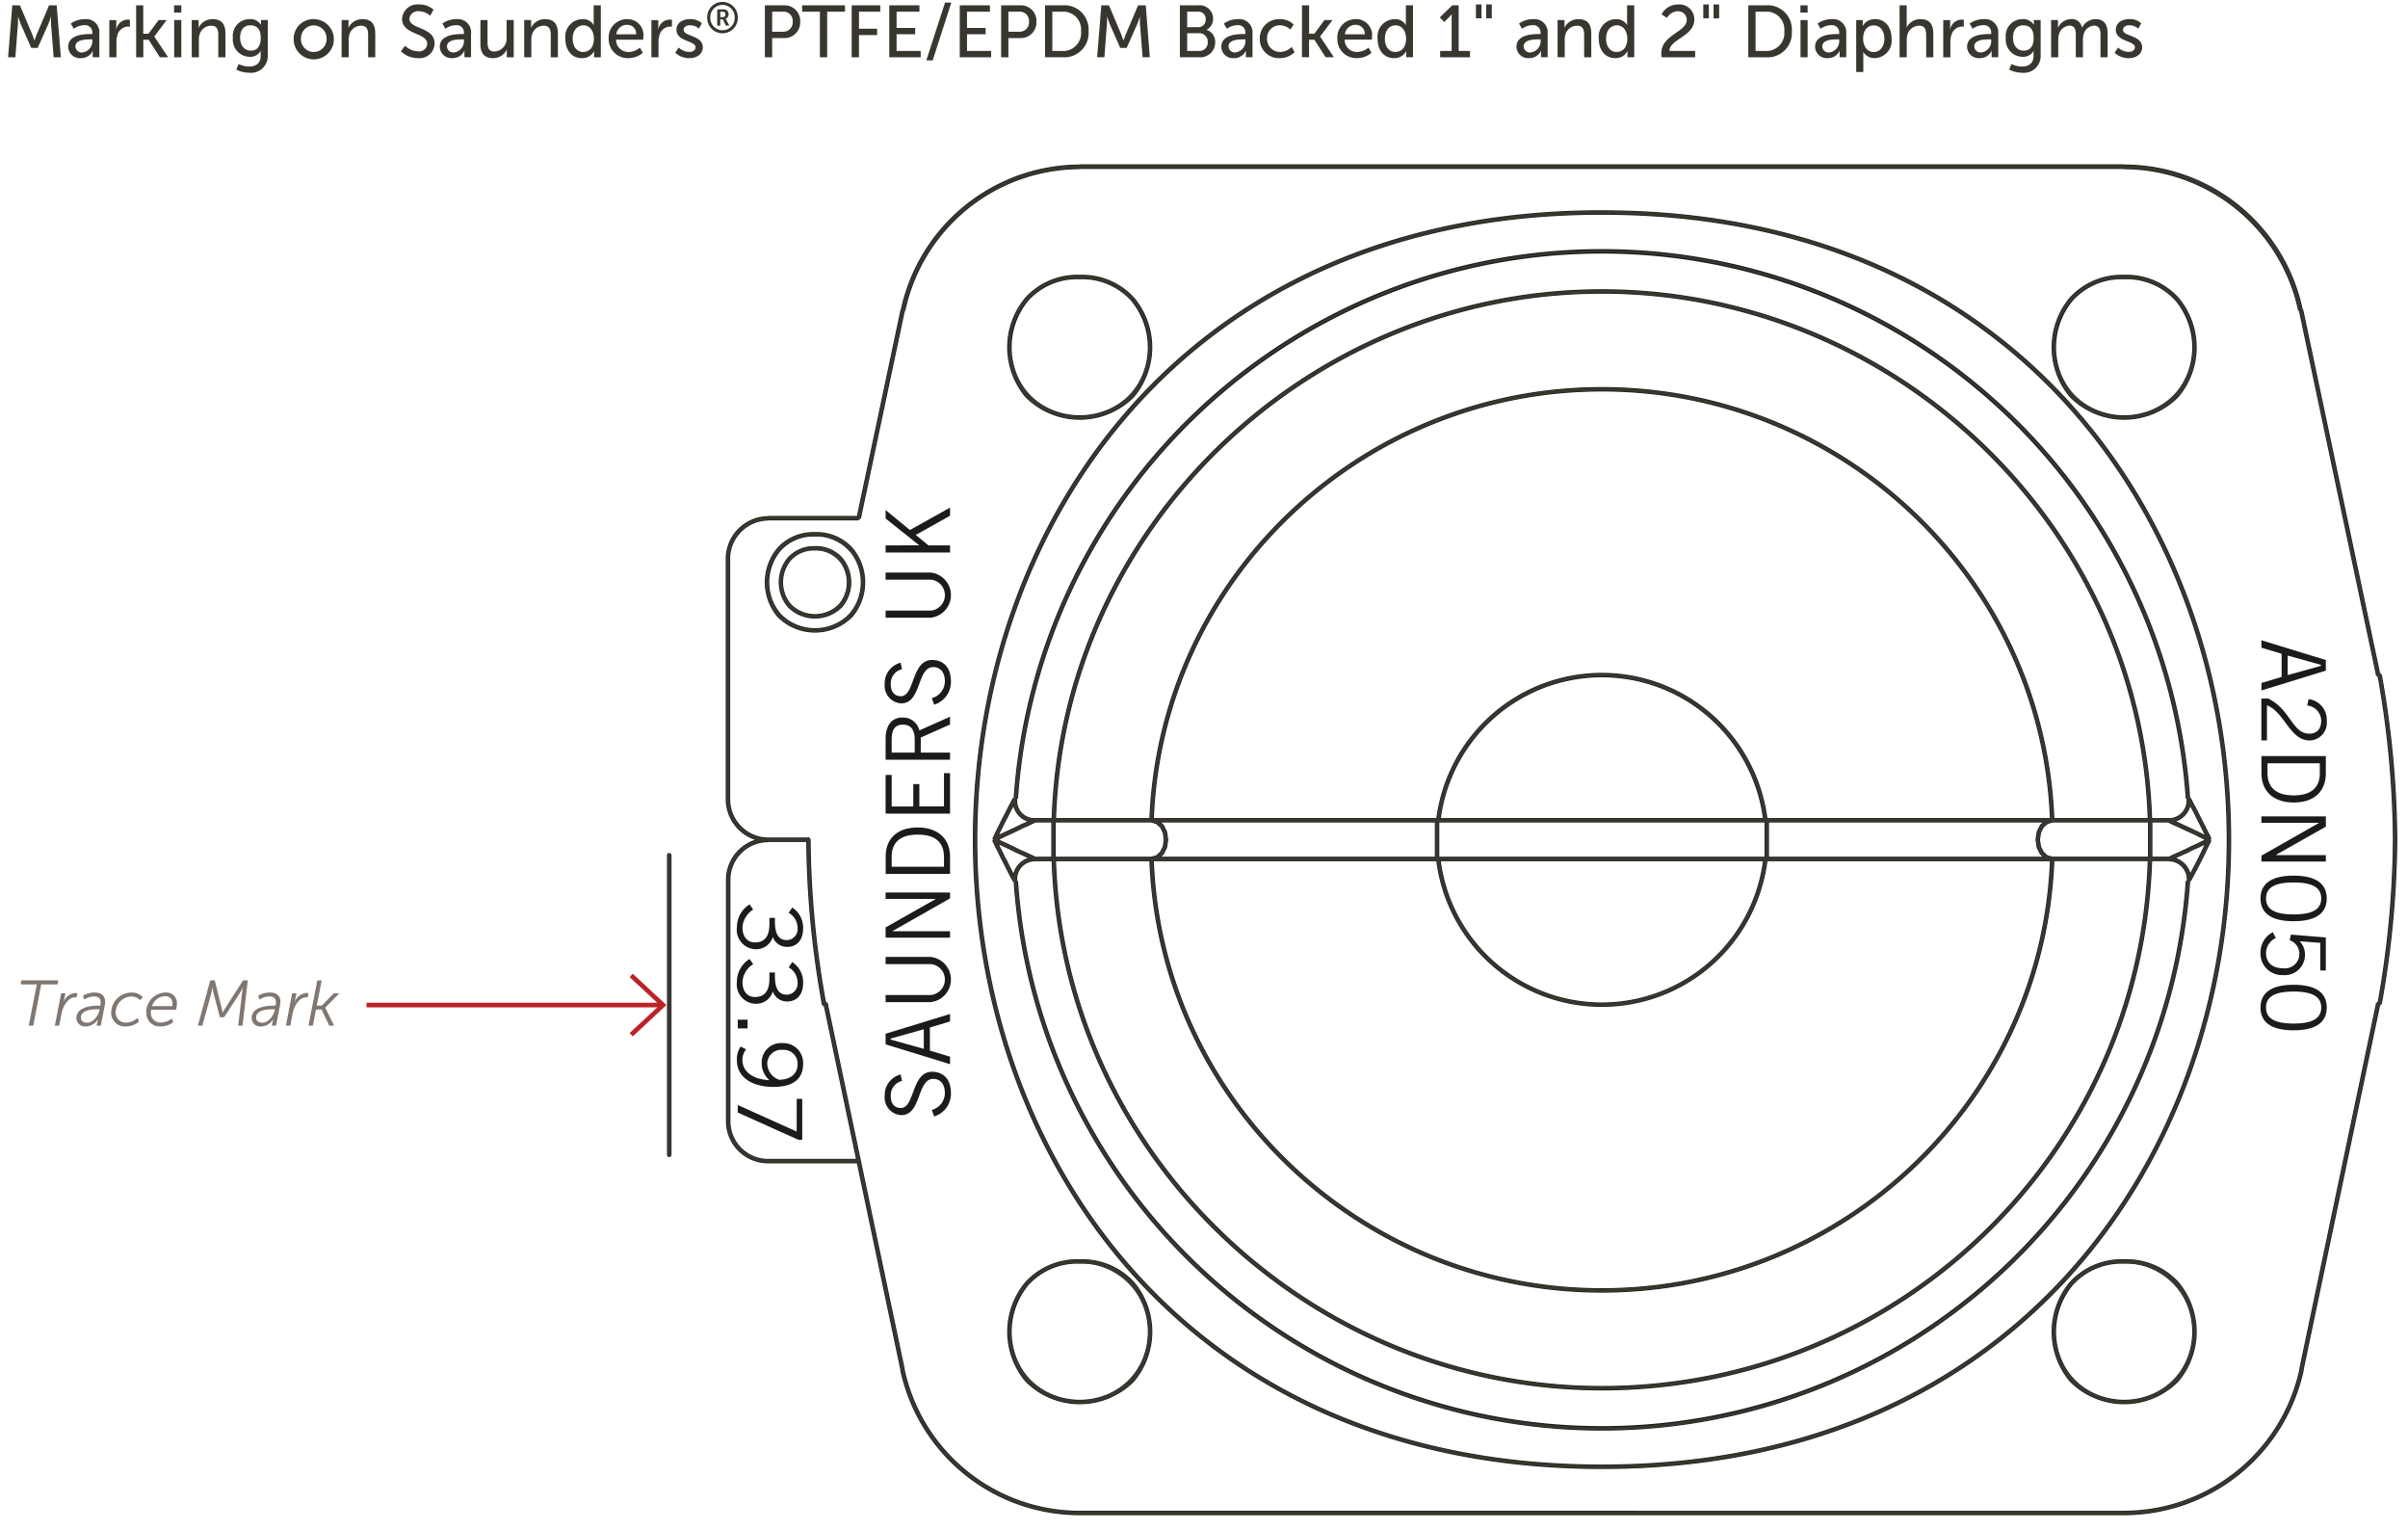 <svg id="base" xmlns="http://www.w3.org/2000/svg" xmlns:xlink="http://www.w3.org/1999/xlink" viewBox="0 0 261.844 166.314">
  <defs>
    <style>
      .cls-1 {
        fill: none;
      }

      .cls-2 {
        fill: #bc2227;
      }

      .cls-3 {
        fill: #393630;
      }

      .cls-4 {
        clip-path: url(#clip-path);
      }

      .cls-5 {
        fill: #1c1b1a;
      }

      .cls-6 {
        fill: #807772;
      }
    </style>
    <clipPath id="clip-path">
      <rect class="cls-1" x="78.916" y="17.86" width="181.764" height="146.853"/>
    </clipPath>
  </defs>
  <polyline class="cls-2" points="39.851 109.508 72.121 109.508 72.121 109.008 39.851 109.008"/>
  <polygon class="cls-2" points="68.806 112.664 68.465 112.299 71.736 109.258 68.465 106.219 68.806 105.853 72.47 109.258 68.806 112.664"/>
  <path class="cls-3" d="M73.424,5.729a2.174,2.174,0,0,0,1.535.591c.887,0,1.463-.5,1.463-1.175,0-1.327-2.079-1.167-2.079-1.895,0-.352.328-.5.664-.5a1.48,1.48,0,0,1,1,.36l.311-.583a1.816,1.816,0,0,0-1.3-.448c-.807,0-1.462.416-1.462,1.151,0,1.32,2.078,1.167,2.078,1.911,0,.328-.336.5-.671.5a1.737,1.737,0,0,1-1.16-.472Zm-2.593.5h.775V4.569a2.458,2.458,0,0,1,.1-.727,1.227,1.227,0,0,1,1.135-.951,1.118,1.118,0,0,1,.224.024V2.147a1.3,1.3,0,0,0-1.479,1.04h-.017a2.765,2.765,0,0,0,.017-.3v-.7h-.752ZM67.014,3.73A1.16,1.16,0,0,1,68.2,2.7a.955.955,0,0,1,.976,1.031Zm-.823.472A2.06,2.06,0,0,0,68.334,6.32,2.407,2.407,0,0,0,69.9,5.745l-.32-.568a1.929,1.929,0,0,1-1.2.472A1.323,1.323,0,0,1,66.99,4.313h2.951s.024-.231.024-.335a1.722,1.722,0,0,0-1.751-1.895A1.983,1.983,0,0,0,66.191,4.2Zm-3.92,0c0-.92.528-1.448,1.167-1.448.768,0,1.144.72,1.144,1.44,0,1.031-.568,1.455-1.168,1.455C62.743,5.649,62.271,5.081,62.271,4.2Zm-.792,0c0,1.255.688,2.118,1.784,2.118a1.417,1.417,0,0,0,1.327-.751h.015s-.008.112-.008.272v.384h.736V.58h-.776V2.451a2.159,2.159,0,0,0,.017.272h-.017a1.345,1.345,0,0,0-1.247-.64A1.887,1.887,0,0,0,61.479,4.2ZM57,6.225h.775V4.33a1.915,1.915,0,0,1,.065-.544,1.325,1.325,0,0,1,1.279-.992c.647,0,.768.448.768,1.016V6.225h.775V3.634c0-1.031-.439-1.551-1.392-1.551a1.647,1.647,0,0,0-1.518.927h-.017a2.652,2.652,0,0,0,.017-.3V2.179H57ZM52.239,4.77c0,1.071.472,1.55,1.383,1.55a1.63,1.63,0,0,0,1.487-.927h.017a2.5,2.5,0,0,0-.017.3v.536h.752V2.179h-.775v1.9A1.394,1.394,0,0,1,53.774,5.6c-.647,0-.76-.448-.76-1.007V2.179h-.775Zm-3.632.279c0-.727,1.056-.767,1.639-.767h.2V4.41A1.226,1.226,0,0,1,49.367,5.7.678.678,0,0,1,48.607,5.049Zm-.783.04A1.265,1.265,0,0,0,49.2,6.32a1.4,1.4,0,0,0,1.3-.8h.017a2.861,2.861,0,0,0-.017.32v.384h.72V3.666a1.437,1.437,0,0,0-1.6-1.583,2.543,2.543,0,0,0-1.512.479l.321.568a2.048,2.048,0,0,1,1.127-.392.786.786,0,0,1,.887.888V3.7h-.175C49.583,3.7,47.824,3.754,47.824,5.089Zm-4.232.488a2.643,2.643,0,0,0,1.871.743,1.627,1.627,0,0,0,1.791-1.591c0-1.831-2.735-1.519-2.735-2.686a.924.924,0,0,1,1.024-.824,1.99,1.99,0,0,1,1.239.488l.359-.656a2.311,2.311,0,0,0-1.6-.567A1.671,1.671,0,0,0,43.72,2.059c0,1.735,2.734,1.471,2.734,2.694a.871.871,0,0,1-.976.832,2.23,2.23,0,0,1-1.439-.607Zm-6.449.648h.776V4.33a1.916,1.916,0,0,1,.064-.544,1.325,1.325,0,0,1,1.28-.992c.647,0,.767.448.767,1.016V6.225h.775V3.634c0-1.031-.439-1.551-1.391-1.551A1.648,1.648,0,0,0,37.9,3.01h-.016a2.815,2.815,0,0,0,.016-.3V2.179h-.752ZM32.727,4.194a1.392,1.392,0,1,1,2.783,0,1.393,1.393,0,1,1-2.783,0Zm-.792,0a2.185,2.185,0,1,0,2.184-2.111A2.119,2.119,0,0,0,31.935,4.194ZM27.286,5.505c-.728,0-1.176-.576-1.176-1.415,0-.824.4-1.336,1.1-1.336.632,0,1.143.305,1.143,1.36S27.846,5.505,27.286,5.505ZM25.951,6.96l-.256.608a3.154,3.154,0,0,0,1.383.336,1.818,1.818,0,0,0,2.039-1.847V2.179h-.744v.376l.009.128h-.017a1.351,1.351,0,0,0-1.271-.6,1.8,1.8,0,0,0-1.767,2.023,1.859,1.859,0,0,0,1.807,2.071,1.284,1.284,0,0,0,1.2-.632h.015s-.007.128-.007.256v.3c0,.823-.577,1.135-1.28,1.135A2.606,2.606,0,0,1,25.951,6.96Zm-5.1-.735h.775V4.33a1.953,1.953,0,0,1,.064-.544,1.325,1.325,0,0,1,1.28-.992c.647,0,.767.448.767,1.016V6.225h.776V3.634c0-1.031-.44-1.551-1.392-1.551A1.65,1.65,0,0,0,21.6,3.01h-.016a2.815,2.815,0,0,0,.016-.3V2.179h-.751Zm-1.913,0h.776V2.179h-.776Zm-.007-4.854h.783V.58h-.783ZM14.806,6.225h.776v-1.9h.584l1.216,1.9h.9l-1.5-2.247V3.962l1.343-1.783h-.879l-1.1,1.487h-.568V.58h-.776Zm-2.919,0h.775V4.569a2.426,2.426,0,0,1,.1-.727,1.225,1.225,0,0,1,1.134-.951,1.122,1.122,0,0,1,.225.024V2.147a1.3,1.3,0,0,0-1.479,1.04h-.016a2.936,2.936,0,0,0,.016-.3v-.7h-.752ZM8.2,5.049c0-.727,1.056-.767,1.639-.767h.2V4.41A1.226,1.226,0,0,1,8.959,5.7.678.678,0,0,1,8.2,5.049Zm-.783.04A1.265,1.265,0,0,0,8.791,6.32a1.4,1.4,0,0,0,1.3-.8H10.1a3.037,3.037,0,0,0-.016.32v.384h.719V3.666a1.437,1.437,0,0,0-1.6-1.583A2.543,2.543,0,0,0,7.7,2.562l.32.568a2.048,2.048,0,0,1,1.127-.392.787.787,0,0,1,.888.888V3.7H9.854C9.175,3.7,7.416,3.754,7.416,5.089ZM.88,6.225h.791l.272-3.558c.024-.344.016-.848.016-.848h.016s.176.544.3.848L3.4,5.209h.7L5.229,2.667c.136-.313.3-.832.3-.832h.016s-.016.488.008.832l.28,3.558h.784L6.165.58H5.333L4.038,3.634c-.128.312-.28.76-.28.76H3.742s-.152-.448-.28-.76L2.167.58H1.336Z"/>
  <path class="cls-3" d="M78.319,1.861V1.277h.28a.263.263,0,0,1,.285.285.272.272,0,0,1-.285.3Zm-.332.925h.332V2.1H78.6l.327.682H79.3l-.336-.65-.061-.1v-.01a.465.465,0,0,0,.322-.467.515.515,0,0,0-.556-.537h-.677Zm-.747-.874a1.325,1.325,0,1,1,2.648,0,1.325,1.325,0,1,1-2.648,0Zm-.341,0a1.665,1.665,0,1,0,3.329,0,1.665,1.665,0,1,0-3.329,0Z"/>
  <path class="cls-3" d="M229.938,5.729a2.174,2.174,0,0,0,1.535.591c.887,0,1.463-.5,1.463-1.175,0-1.327-2.079-1.167-2.079-1.895,0-.352.328-.5.664-.5a1.477,1.477,0,0,1,1,.36l.312-.583a1.816,1.816,0,0,0-1.3-.448c-.807,0-1.463.416-1.463,1.151,0,1.32,2.078,1.167,2.078,1.911,0,.328-.336.5-.671.5a1.737,1.737,0,0,1-1.16-.472Zm-6.9.5h.775V4.377a2.232,2.232,0,0,1,.049-.527,1.277,1.277,0,0,1,1.159-1.063c.623,0,.7.487.7,1.015V6.225h.775V4.377a2.409,2.409,0,0,1,.057-.559,1.258,1.258,0,0,1,1.134-1.031c.609,0,.72.447.72,1.015V6.225h.775V3.634c0-1.031-.422-1.551-1.335-1.551A1.632,1.632,0,0,0,226.408,3h-.016a1.1,1.1,0,0,0-1.214-.919,1.581,1.581,0,0,0-1.392.927h-.017a2.652,2.652,0,0,0,.017-.3V2.179h-.752Zm-2.969-.72c-.727,0-1.176-.576-1.176-1.415,0-.824.4-1.336,1.1-1.336.632,0,1.144.305,1.144,1.36S220.625,5.505,220.065,5.505ZM218.73,6.96l-.256.608a3.154,3.154,0,0,0,1.383.336A1.818,1.818,0,0,0,221.9,6.057V2.179h-.744v.376l.009.128h-.017a1.351,1.351,0,0,0-1.271-.6,1.8,1.8,0,0,0-1.767,2.023,1.859,1.859,0,0,0,1.807,2.071,1.284,1.284,0,0,0,1.2-.632h.016s-.008.128-.008.256v.3c0,.823-.576,1.135-1.279,1.135A2.608,2.608,0,0,1,218.73,6.96Zm-4.048-1.911c0-.727,1.056-.767,1.639-.767h.2V4.41A1.226,1.226,0,0,1,215.442,5.7.678.678,0,0,1,214.682,5.049Zm-.783.04a1.265,1.265,0,0,0,1.375,1.231,1.4,1.4,0,0,0,1.295-.8h.017a2.861,2.861,0,0,0-.017.32v.384h.72V3.666a1.437,1.437,0,0,0-1.6-1.583,2.541,2.541,0,0,0-1.511.479l.32.568a2.048,2.048,0,0,1,1.127-.392.787.787,0,0,1,.888.888V3.7h-.176C215.658,3.7,213.9,3.754,213.9,5.089Zm-2.593,1.136h.776V4.569a2.426,2.426,0,0,1,.1-.727,1.225,1.225,0,0,1,1.134-.951,1.134,1.134,0,0,1,.225.024V2.147a1.3,1.3,0,0,0-1.48,1.04h-.015s.015-.137.015-.3v-.7h-.752Zm-4.744,0h.776V4.33a1.9,1.9,0,0,1,.064-.536,1.34,1.34,0,0,1,1.279-1c.648,0,.768.448.768,1.016V6.225h.775V3.634c0-1.031-.439-1.551-1.39-1.551a1.635,1.635,0,0,0-1.5.9h-.016s.016-.144.016-.336V.58h-.776Zm-3.968-2.007c0-1.031.559-1.455,1.167-1.455.671,0,1.143.567,1.143,1.447,0,.919-.527,1.447-1.167,1.447C202.993,5.657,202.594,4.938,202.594,4.218Zm-.752,3.606h.775V6.009c0-.208-.016-.352-.016-.352h.016a1.411,1.411,0,0,0,1.24.663,1.894,1.894,0,0,0,1.83-2.118c0-1.256-.687-2.119-1.774-2.119a1.466,1.466,0,0,0-1.359.735h-.016a2.815,2.815,0,0,0,.016-.3V2.179h-.712Zm-3.688-2.775c0-.727,1.056-.767,1.639-.767h.2V4.41A1.226,1.226,0,0,1,198.914,5.7.678.678,0,0,1,198.154,5.049Zm-.783.04a1.265,1.265,0,0,0,1.375,1.231,1.4,1.4,0,0,0,1.295-.8h.016a3.037,3.037,0,0,0-.016.32v.384h.72V3.666a1.438,1.438,0,0,0-1.6-1.583,2.543,2.543,0,0,0-1.512.479l.321.568a2.043,2.043,0,0,1,1.126-.392.787.787,0,0,1,.888.888V3.7h-.176C199.13,3.7,197.371,3.754,197.371,5.089Zm-1.585,1.136h.775V2.179h-.775Zm-.008-4.854h.783V.58h-.783ZM190.9,5.537V1.268h1.024a1.943,1.943,0,0,1,2.1,2.126,1.949,1.949,0,0,1-2.1,2.143Zm-.792.688h1.871a2.639,2.639,0,0,0,2.863-2.831A2.63,2.63,0,0,0,191.977.58h-1.871Zm-4.895-4.238h.607V.484h-.607Zm1.119,0h.607V.484h-.607Zm-5.64,4.238h3.639V5.537h-2.8c.016-1.287,2.71-1.575,2.71-3.43A1.628,1.628,0,0,0,182.458.484a2.026,2.026,0,0,0-1.783,1.071l.584.392a1.44,1.44,0,0,1,1.142-.719.934.934,0,0,1,1.016.935c0,1.327-2.767,1.615-2.767,3.63A2.929,2.929,0,0,0,180.69,6.225ZM174.643,4.2c0-.92.528-1.448,1.167-1.448.768,0,1.144.72,1.144,1.44,0,1.031-.567,1.455-1.168,1.455C175.115,5.649,174.643,5.081,174.643,4.2Zm-.792,0c0,1.255.688,2.118,1.784,2.118a1.417,1.417,0,0,0,1.327-.751h.015s-.007.112-.007.272v.384h.735V.58h-.775V2.451a2.291,2.291,0,0,0,.016.272h-.016a1.347,1.347,0,0,0-1.248-.64A1.887,1.887,0,0,0,173.851,4.2Zm-4.48,2.023h.775V4.33a1.915,1.915,0,0,1,.065-.544,1.325,1.325,0,0,1,1.279-.992c.648,0,.768.448.768,1.016V6.225h.775V3.634c0-1.031-.439-1.551-1.391-1.551a1.648,1.648,0,0,0-1.519.927h-.016a2.815,2.815,0,0,0,.016-.3V2.179h-.752Zm-3.688-1.176c0-.727,1.056-.767,1.639-.767h.2V4.41A1.226,1.226,0,0,1,166.443,5.7.678.678,0,0,1,165.683,5.049Zm-.783.04a1.265,1.265,0,0,0,1.375,1.231,1.4,1.4,0,0,0,1.295-.8h.017a2.861,2.861,0,0,0-.017.32v.384h.72V3.666a1.437,1.437,0,0,0-1.6-1.583,2.541,2.541,0,0,0-1.511.479l.32.568a2.048,2.048,0,0,1,1.127-.392.786.786,0,0,1,.887.888V3.7h-.175C166.659,3.7,164.9,3.754,164.9,5.089Zm-4.408-3.1h.607V.484h-.607Zm1.119,0h.608V.484h-.608ZM156.6,6.225h3.246V5.537h-1.231V.58h-.7l-1.351,1.311.48.5.527-.52a1.428,1.428,0,0,0,.273-.328h.015s-.008.176-.008.352V5.537H156.6ZM150.588,4.2c0-.92.527-1.448,1.167-1.448.767,0,1.143.72,1.143,1.44,0,1.031-.568,1.455-1.168,1.455C151.059,5.649,150.588,5.081,150.588,4.2Zm-.792,0c0,1.255.687,2.118,1.783,2.118a1.417,1.417,0,0,0,1.327-.751h.016s-.008.112-.008.272v.384h.735V.58h-.775V2.451a2.291,2.291,0,0,0,.016.272h-.016a1.347,1.347,0,0,0-1.247-.64A1.886,1.886,0,0,0,149.8,4.2Zm-3.552-.472A1.159,1.159,0,0,1,147.428,2.7.954.954,0,0,1,148.4,3.73Zm-.823.472a2.059,2.059,0,0,0,2.142,2.118,2.412,2.412,0,0,0,1.568-.575l-.321-.568a1.929,1.929,0,0,1-1.2.472,1.322,1.322,0,0,1-1.391-1.336h2.951s.023-.231.023-.335a1.722,1.722,0,0,0-1.751-1.895A1.983,1.983,0,0,0,145.421,4.2Zm-3.849,2.023h.775v-1.9h.584l1.216,1.9h.9l-1.5-2.247V3.962L144.9,2.179h-.879l-1.1,1.487h-.569V.58h-.775ZM136.988,4.2a2.071,2.071,0,0,0,2.167,2.118,2.215,2.215,0,0,0,1.615-.647l-.311-.568a1.833,1.833,0,0,1-1.247.544,1.4,1.4,0,0,1-1.432-1.455,1.379,1.379,0,0,1,1.407-1.44,1.636,1.636,0,0,1,1.119.464l.369-.543a2.05,2.05,0,0,0-1.52-.592A2.081,2.081,0,0,0,136.988,4.2Zm-3.4.847c0-.727,1.055-.767,1.638-.767h.2V4.41a1.226,1.226,0,0,1-1.08,1.287A.678.678,0,0,1,133.589,5.049Zm-.784.04A1.265,1.265,0,0,0,134.18,6.32a1.4,1.4,0,0,0,1.295-.8h.017a2.861,2.861,0,0,0-.017.32v.384h.72V3.666a1.437,1.437,0,0,0-1.6-1.583,2.543,2.543,0,0,0-1.512.479l.32.568a2.048,2.048,0,0,1,1.127-.392.787.787,0,0,1,.888.888V3.7h-.176C134.564,3.7,132.805,3.754,132.805,5.089Zm-3.712.448V3.61h1.262a.918.918,0,0,1,.976.968.9.9,0,0,1-.968.959Zm0-2.582V1.268h1.167a.776.776,0,0,1,.847.831.8.8,0,0,1-.832.856Zm-.792,3.27h2.022a1.621,1.621,0,0,0,1.816-1.607,1.361,1.361,0,0,0-.928-1.368V3.234a1.323,1.323,0,0,0,.7-1.215A1.453,1.453,0,0,0,130.275.58H128.3Zm-9,0h.791l.272-3.558c.024-.344.016-.848.016-.848h.016s.176.544.3.848l1.119,2.542h.7l1.128-2.542c.136-.313.3-.832.3-.832h.016s-.016.488.008.832l.28,3.558h.784L124.587.58h-.832l-1.3,3.054c-.128.312-.28.76-.28.76h-.016s-.152-.448-.28-.76L120.589.58h-.831Zm-4.872-.688V1.268h1.023a1.943,1.943,0,0,1,2.1,2.126,1.949,1.949,0,0,1-2.1,2.143Zm-.792.688h1.871a2.638,2.638,0,0,0,2.862-2.831A2.629,2.629,0,0,0,115.509.58h-1.871ZM109.654,3.45V1.268h1.151a1,1,0,0,1,1.087,1.079,1.019,1.019,0,0,1-1.095,1.1Zm-.792,2.775h.792V4.138h1.271A1.7,1.7,0,0,0,112.7,2.347,1.684,1.684,0,0,0,110.925.58h-2.063Zm-4.5,0h3.414V5.537h-2.622V3.722h2.023V3.034h-2.023V1.268h2.487V.58h-3.279Zm-3.632.336h.688l2.03-6.285h-.687ZM96.7,6.225h3.414V5.537H97.493V3.722h2.022V3.034H97.493V1.268h2.486V.58H96.7Zm-4.088,0h.792V3.81H95.38V3.122H93.405V1.268h2.318V.58h-3.11Zm-3.457,0h.792V1.268h1.935V.58H87.222v.688h1.934ZM83.965,3.45V1.268h1.151A1,1,0,0,1,86.2,2.347a1.019,1.019,0,0,1-1.1,1.1Zm-.792,2.775h.792V4.138h1.27a1.7,1.7,0,0,0,1.776-1.791A1.685,1.685,0,0,0,85.235.58H83.173Z"/>
  <g class="cls-4">
    <path class="cls-5" d="M78.939,95.628v26.279a4.578,4.578,0,0,0,4.56,4.559h.046v-.485H83.5a4.09,4.09,0,0,1-4.074-4.074V95.628ZM250.5,148.893l8.352-39.794-.475-.1-8.352,39.794Zm8.352-75.513-8.4-39.723-.475.1,8.4,39.723ZM88.614,58.086v-.243a5.282,5.282,0,0,0-4.089,1.713,5.84,5.84,0,0,0,0,7.5,5.75,5.75,0,0,0,8.19,0,5.822,5.822,0,0,0,0-7.5,5.3,5.3,0,0,0-4.1-1.713v.486a4.818,4.818,0,0,1,3.739,1.55,5.34,5.34,0,0,1,0,6.855,5.269,5.269,0,0,1-7.465,0,5.355,5.355,0,0,1,0-6.856,4.791,4.791,0,0,1,3.726-1.549Zm0,1.525v-.242a3.821,3.821,0,0,0-2.954,1.236,4.2,4.2,0,0,0,0,5.4,4.161,4.161,0,0,0,5.92,0,4.184,4.184,0,0,0,0-5.405,3.844,3.844,0,0,0-2.966-1.236v.485a3.358,3.358,0,0,1,2.6,1.074,3.7,3.7,0,0,1,0,4.758,3.679,3.679,0,0,1-5.2,0,3.713,3.713,0,0,1,0-4.76,3.333,3.333,0,0,1,2.591-1.073ZM238.157,86.789a64.122,64.122,0,0,0-127.94,0l.484.033a63.637,63.637,0,0,1,126.972,0l.485-.033Zm-4.129,2.4c-.944-32.045-27.824-57.744-59.842-57.746s-58.9,25.7-59.84,57.746l.485.014c.933-31.776,27.6-57.276,59.355-57.274s58.424,25.5,59.357,57.274l.485-.014ZM124.975,93.431c.967,26.342,22.874,47.09,49.211,47.09s48.244-20.748,49.212-47.09l-.485-.018c-.956,26.076-22.645,46.623-48.727,46.623s-47.77-20.547-48.726-46.623l-.485.018Zm-10.629-.026c.945,32.045,27.823,57.746,59.84,57.747,32.252,0,58.9-25.468,59.842-57.747l-.485-.014c-.934,32.013-27.365,57.275-59.357,57.275-31.754,0-58.422-25.5-59.355-57.275l-.485.014Zm77.867-4.234a18.151,18.151,0,0,0-36.053,0l.482.057a17.666,17.666,0,0,1,35.089,0l.482-.057ZM156.16,93.427a18.151,18.151,0,0,0,36.053,0l-.482-.058a17.665,17.665,0,0,1-35.089,0l-.482.058Zm-45.943,2.381a64.122,64.122,0,0,0,127.94,0l-.484-.033a63.637,63.637,0,0,1-126.972,0l-.484.033ZM223.4,89.166c-.968-26.34-22.872-47.091-49.212-47.091s-48.244,20.75-49.211,47.091l.485.018c.956-26.075,22.647-46.624,48.726-46.624s47.771,20.549,48.727,46.624l.485-.018Zm14.877,6.556V95.6a2.443,2.443,0,0,0-2.425-2.449v.486a1.96,1.96,0,0,1,1.94,1.963v.118Zm-2.425-6.3a2.4,2.4,0,0,0,2.4-2.4v-.163h-.486v.163a1.91,1.91,0,0,1-1.916,1.917v.485ZM112.524,93.155a2.4,2.4,0,0,0-2.4,2.4v.163h.485v-.163a1.912,1.912,0,0,1,1.917-1.918v-.486Zm-2.4-6.3v.21a2.349,2.349,0,0,0,2.355,2.355h.047v-.485h-.047a1.861,1.861,0,0,1-1.87-1.87v-.21ZM174.186,23.1v-.243h-.069c-22.757,0-39.856,8.551-51.247,21.383s-17.082,29.93-17.083,47.026,5.693,34.2,17.089,47.036,28.5,21.392,51.264,21.39h.091c22.76,0,39.873-8.544,51.277-21.368s17.107-29.913,17.108-47-5.686-34.217-17.08-47.061-28.5-21.406-51.279-21.4h-.071v.486h.071c22.659,0,39.611,8.5,50.916,21.241s16.957,29.74,16.957,46.738S236.461,125.281,225.145,138s-28.275,21.2-50.914,21.206h-.091c-22.642,0-39.593-8.493-50.9-21.226s-16.967-29.722-16.966-46.714,5.657-33.974,16.96-46.7,28.249-21.217,50.883-21.219h.07ZM117.38,17.908A19.925,19.925,0,0,0,97.973,33.682l.476.1A19.442,19.442,0,0,1,117.38,18.393v-.485Zm-33.835,38.2a4.649,4.649,0,0,0-4.63,4.607V86.922a4.648,4.648,0,0,0,4.63,4.608v-.485a4.147,4.147,0,0,1-2.92-1.214A4.1,4.1,0,0,1,79.4,86.922V60.714a4.1,4.1,0,0,1,1.225-2.908,4.147,4.147,0,0,1,2.92-1.214v-.485Zm4.121,35.086a103.551,103.551,0,0,0,1.719,18.089l.477-.091a103.021,103.021,0,0,1-1.711-18Zm10.213,57.7a19.958,19.958,0,0,0,19.478,15.822h.07v-.485h-.07a19.475,19.475,0,0,1-19-15.435l-.475.1Zm133.09,15.822a20.01,20.01,0,0,0,19.549-15.8l-.475-.1a19.526,19.526,0,0,1-19.074,15.412v.485Zm28.021-55.525a104.3,104.3,0,0,0,1.691-17.949,104.261,104.261,0,0,0-1.691-17.947l-.477.089A103.772,103.772,0,0,1,260.2,91.24a103.815,103.815,0,0,1-1.683,17.86l.477.089Zm-8.614-75.507a19.923,19.923,0,0,0-19.407-15.774v.485A19.44,19.44,0,0,1,249.9,33.779l.476-.1ZM117.4,30.118v-.243a7.637,7.637,0,0,0-5.91,2.468,8.418,8.418,0,0,0,0,10.823,8.326,8.326,0,0,0,11.832,0,8.4,8.4,0,0,0,0-10.824,7.659,7.659,0,0,0-5.922-2.468v.486a7.172,7.172,0,0,1,5.56,2.3,7.918,7.918,0,0,1,0,10.178,7.843,7.843,0,0,1-11.107,0,7.931,7.931,0,0,1,0-10.178,7.147,7.147,0,0,1,5.547-2.3ZM230.969,137.135v-.243a7.633,7.633,0,0,0-5.909,2.468,8.417,8.417,0,0,0,0,10.825,8.323,8.323,0,0,0,11.831,0,8.4,8.4,0,0,0,0-10.825,7.656,7.656,0,0,0-5.922-2.468v.485a7.172,7.172,0,0,1,5.56,2.306,7.919,7.919,0,0,1,0,10.179,7.841,7.841,0,0,1-11.106,0,7.932,7.932,0,0,1,0-10.179,7.141,7.141,0,0,1,5.546-2.306Zm-113.565,0v-.243a7.637,7.637,0,0,0-5.91,2.468,8.42,8.42,0,0,0,0,10.825,8.325,8.325,0,0,0,11.832,0,8.4,8.4,0,0,0,0-10.825,7.656,7.656,0,0,0-5.922-2.468v.485a7.172,7.172,0,0,1,5.56,2.306,7.919,7.919,0,0,1,0,10.179,7.843,7.843,0,0,1-11.107,0,7.932,7.932,0,0,1,0-10.179,7.144,7.144,0,0,1,5.547-2.306ZM230.969,30.118v-.243a7.635,7.635,0,0,0-5.909,2.468,8.414,8.414,0,0,0,0,10.823,8.325,8.325,0,0,0,11.831,0,8.4,8.4,0,0,0,0-10.824,7.659,7.659,0,0,0-5.922-2.468v.486a7.172,7.172,0,0,1,5.56,2.3,7.918,7.918,0,0,1,0,10.178,7.841,7.841,0,0,1-11.106,0,7.931,7.931,0,0,1,0-10.178,7.143,7.143,0,0,1,5.546-2.3ZM250.4,33.657a19.834,19.834,0,0,0-19.408-15.772v.486a19.349,19.349,0,0,1,18.933,15.386l.475-.1Zm-133-15.772a19.976,19.976,0,0,0-19.454,15.8l.476.1A19.491,19.491,0,0,1,117.4,18.371v-.486ZM83.545,91.068H83.5a4.58,4.58,0,0,0-4.56,4.56v.024h.486v-.024A4.09,4.09,0,0,1,83.5,91.554h.046v-.486ZM230.969,17.885H117.4v.486H230.969Zm0-.023H117.4v.485H230.969Zm9.514,73.331-.139-.329-.009-.018-.279-.533-.329-.659-.353-.7h0l-.327-.657,0,0-.281-.539,0-.007-.232-.413L238.367,87l-.435.216.163.328.006.011.233.416.277.531.329.661h0l.352.7.327.655,0,.005.279.532.136.32.446-.19Zm-2.112-4.182-.118-.259-.442.2.118.258Zm-4.319,6.365v-4.2h-.486v4.2Zm4.223,2.346v-.048h-.242l.214.114.4-.751-.428-.227-.4.75-.028.114v.048Zm.37-.684.188-.35v0l.211-.4.234-.446,0,0,.258-.515,0,0,.283-.586h0l.3-.629.351-.7-.434-.217-.351.7v0l-.3.634h0l-.283.586.219.106-.217-.109-.253.5-.238.454-.21.4v0l-.189.35.428.23ZM93.377,56.083H83.545v.486h9.832Zm147,34.991-.305-.165-.011-.005-.533-.256-.658-.329-.006,0-.705-.329-.655-.3-.539-.259-.011,0-.437-.183-.558-.279-.217.434.564.282.014.007.439.184.535.256,0,0,.657.3.7.326.659.329,0,0,.533.255.3.162.232-.427Zm-4.526,2.545h.022l.106-.025.776-.376-.212-.436-.776.376.106.218v-.243h-.022v.486Zm.894-.4.328-.141.007,0,.4-.187-.1-.22.1.222.47-.211.014-.006.483-.254.581-.255.008,0,.633-.306,0,0,.7-.35-.216-.435-.7.349-.628.305-.584.256-.016.008-.484.254-.464.208,0,0-.394.185-.325.14.192.446Zm-44.388.153v-4.2h-.485v4.2Zm30.863-.234-.552-.15-.441-.4-.292-.582-.107-.723.107-.726.292-.6.441-.381.56-.173-.143-.464-.608.188-.087.048-.518.446-.06.078-.33.68-.022.071-.117.8v.071l.117.8.024.074.33.657.054.071.517.469.1.054.608.165.127-.468Zm-97.939.468.612-.165.1-.055.514-.468.054-.071.33-.657.023-.074.116-.8v-.07l-.116-.8-.022-.071-.33-.68-.059-.077-.515-.447-.088-.048-.611-.188-.142.464.562.173.438.38.292.6.106.726-.105.724-.293.582-.438.4-.554.15.126.468Zm110.57-4.677H112.524v.485H235.85Zm-12.718,4.686H235.85v-.486H223.132ZM83.545,91.53h4.364v-.485H83.545Zm41.7,2.089h31.136v-.486H125.241Zm97.891-.486H156.377v.486h66.755Zm-110.608.486h12.717v-.486H112.524Zm43.979-.243v-4.2h-.486v4.2Zm-48.5-1.87.728.351h0l.652.3.583.28.518.258.005,0,.447.21.006,0,.372.163.348.163,0,0,.254.114.492.236.21-.438-.493-.236,0,0-.255-.114-.352-.166-.006,0-.373-.162-.434-.2-.519-.26h0l-.587-.282h0l-.653-.3-.728-.351-.211.437Zm4.034-1.83.445-.211-.208-.438-.445.211Zm.45-.213.141-.071-.217-.434-.141.071Zm-4.267,2.04.769-.4.7-.326.608-.282h0l.54-.258,0,0,.46-.23.392-.162.016-.007.328-.164-.216-.434-.32.159-.392.162-.016.008-.464.231-.541.259.1.219-.1-.22-.61.281-.7.329-.009,0-.774.4.223.431ZM83.545,126.466h9.832v-.485H83.545Zm26.446-30.9.164.281.419-.244-.164-.281Zm-2.1-4.169.353.726v0l.325.652.283.588.005.011.277.509.211.442,0,.009.208.394.165.328v0l.258.493.431-.224-.254-.485-.168-.334,0-.005-.207-.392-.211-.443-.006-.012-.276-.508-.28-.583,0,0-.325-.651-.354-.73-.437.212Zm2.359-3.843.225-.432.088-.131-.4-.271-.095.14-.014.024-.233.446.431.224Zm-1.921,3.84.372-.79.353-.707h0l.3-.6.287-.547,0,0,.231-.462.212-.4,0-.005.165-.329-.433-.217-.161.32-.213.4,0,.006-.232.466-.283.538,0,0-.3.611h0l-.352.7,0,.005-.376.8.439.207Zm6.475,1.985v-4.2h-.485v4.2Zm2.6,71.338H230.969v-.485H117.4ZM89.526,109.1,97.9,148.893l.475-.1L90,109Zm8.4-75.442L93.14,56.276l.475.1L98.4,33.757Z"/>
  </g>
  <g class="cls-4">
    <path class="cls-3" d="M79.007,95.628v26.279A4.51,4.51,0,0,0,83.5,126.4h.046a.175.175,0,0,0,0-.35H83.5a4.162,4.162,0,0,1-4.142-4.142V95.628a.175.175,0,0,0-.35,0Zm171.421,53.251,8.353-39.794a.175.175,0,0,0-.343-.072l-8.352,39.794a.175.175,0,0,0,.342.072Zm8.353-75.485-8.4-39.723a.175.175,0,0,0-.342.072l8.4,39.723a.175.175,0,0,0,.343-.072ZM88.614,58.086v-.175a5.208,5.208,0,0,0-4.038,1.69,5.774,5.774,0,0,0,0,7.411,5.685,5.685,0,0,0,8.089,0,5.757,5.757,0,0,0,0-7.411,5.239,5.239,0,0,0-4.051-1.69v.35a5.046,5.046,0,1,1-5.034,5.045,4.841,4.841,0,0,1,5.034-5.045Zm0,1.525v-.175a3.754,3.754,0,0,0-2.9,1.214,4.131,4.131,0,0,0,0,5.314,4.095,4.095,0,0,0,5.819,0,4.116,4.116,0,0,0,0-5.315,3.782,3.782,0,0,0-2.916-1.214v.35a3.521,3.521,0,1,1-3.521,3.521,3.382,3.382,0,0,1,3.521-3.521ZM238.09,86.794a64.055,64.055,0,0,0-127.8,0,.175.175,0,1,0,.349.023,63.7,63.7,0,0,1,127.107,0,.175.175,0,0,0,.349-.023Zm-4.13,2.4c-.942-32.008-27.793-57.679-59.774-57.68s-58.829,25.672-59.773,57.68a.175.175,0,1,0,.35.01c.935-31.813,27.632-57.341,59.423-57.34s58.49,25.527,59.425,57.34a.175.175,0,1,0,.349-.01ZM125.042,93.428c.966,26.305,22.843,47.025,49.144,47.025s48.178-20.72,49.144-47.025a.175.175,0,0,0-.349-.013c-.958,26.114-22.677,46.688-48.795,46.688s-47.836-20.574-48.794-46.688a.175.175,0,0,0-.35.013ZM114.413,93.4c.944,32.008,27.792,57.68,59.773,57.681,32.215,0,58.833-25.439,59.774-57.681a.175.175,0,1,0-.349-.01c-.936,32.05-27.4,57.341-59.425,57.341-31.791,0-58.488-25.528-59.423-57.341a.175.175,0,1,0-.35.01Zm77.733-4.224a18.084,18.084,0,0,0-35.919,0,.174.174,0,0,0,.153.194.176.176,0,0,0,.195-.153,17.733,17.733,0,0,1,35.223,0,.175.175,0,0,0,.348-.041Zm-35.919,4.24a18.083,18.083,0,0,0,35.919,0,.175.175,0,0,0-.348-.042,17.733,17.733,0,0,1-35.224,0,.175.175,0,1,0-.347.042ZM110.285,95.8a64.054,64.054,0,0,0,127.805,0,.175.175,0,1,0-.349-.023,63.7,63.7,0,0,1-127.107,0,.175.175,0,1,0-.349.023ZM223.33,89.169c-.966-26.3-22.84-47.026-49.144-47.027s-48.178,20.723-49.144,47.027a.175.175,0,0,0,.35.013c.958-26.112,22.679-46.69,48.794-46.69s47.837,20.578,48.795,46.69a.174.174,0,0,0,.181.168.176.176,0,0,0,.169-.181Zm14.877,6.553V95.6a2.373,2.373,0,0,0-2.357-2.381.175.175,0,1,0,0,.35,2.027,2.027,0,0,1,2.007,2.031v.118a.176.176,0,0,0,.351,0ZM235.85,89.35a2.331,2.331,0,0,0,2.334-2.334v-.163a.175.175,0,0,0-.35,0v.163A1.977,1.977,0,0,1,235.85,89a.175.175,0,1,0,0,.35ZM112.524,93.223a2.332,2.332,0,0,0-2.334,2.336v.163a.175.175,0,1,0,.35,0v-.163a1.978,1.978,0,0,1,1.984-1.986.175.175,0,0,0,0-.35Zm-2.334-6.37v.21a2.281,2.281,0,0,0,2.287,2.287h.047a.175.175,0,1,0,0-.35h-.047a1.927,1.927,0,0,1-1.937-1.937v-.21a.175.175,0,1,0-.35,0Zm64-63.752v-.175h-.069c-22.74,0-39.817,8.542-51.2,21.36s-17.066,29.9-17.066,46.981,5.688,34.17,17.072,46.992,28.466,21.368,51.213,21.366h.091c22.743,0,39.834-8.535,51.226-21.345s17.091-29.882,17.091-46.957-5.681-34.186-17.062-47.016-28.465-21.382-51.229-21.381h-.071v.35h.071c45.339,0,67.931,34.016,67.941,68.047-.01,34-22.669,67.947-67.967,67.952h-.091c-45.306,0-67.925-33.99-67.935-68.008.01-34.012,22.621-67.986,67.911-67.991h.07ZM117.38,17.975A19.856,19.856,0,0,0,98.04,33.7a.174.174,0,0,0,.136.206.176.176,0,0,0,.207-.137,19.508,19.508,0,0,1,19-15.44.175.175,0,1,0,0-.35Zm-33.835,38.2a4.581,4.581,0,0,0-4.563,4.539V86.922a4.583,4.583,0,0,0,4.563,4.541.175.175,0,0,0,0-.35,4.217,4.217,0,0,1-2.968-1.234,4.165,4.165,0,0,1-1.245-2.957V60.714a4.163,4.163,0,0,1,1.245-2.956,4.216,4.216,0,0,1,2.968-1.233.175.175,0,0,0,0-.35Zm4.188,35.018a103.6,103.6,0,0,0,1.718,18.076.175.175,0,0,0,.344-.065,103.161,103.161,0,0,1-1.712-18.011.175.175,0,1,0-.349,0Zm10.212,57.685a19.891,19.891,0,0,0,19.412,15.769h.07a.175.175,0,0,0,0-.35h-.07a19.542,19.542,0,0,1-19.069-15.489.175.175,0,1,0-.343.07Zm133.024,15.769A19.945,19.945,0,0,0,250.452,148.9a.175.175,0,0,0-.343-.073,19.594,19.594,0,0,1-19.14,15.466.175.175,0,1,0,0,.35Zm27.954-55.47a104.173,104.173,0,0,0,1.691-17.937,104.131,104.131,0,0,0-1.691-17.935.175.175,0,1,0-.344.065,103.793,103.793,0,0,1,1.685,17.87,103.835,103.835,0,0,1-1.685,17.872.175.175,0,1,0,.344.065ZM250.309,33.7a19.855,19.855,0,0,0-19.34-15.721.175.175,0,0,0,0,.35,19.508,19.508,0,0,1,19,15.44.175.175,0,1,0,.343-.069ZM117.4,30.118v-.175a7.567,7.567,0,0,0-5.859,2.445,8.35,8.35,0,0,0,0,10.733,8.257,8.257,0,0,0,11.731,0,8.335,8.335,0,0,0,0-10.734,7.594,7.594,0,0,0-5.872-2.445v.35a7.168,7.168,0,0,1,7.48,7.462,7.471,7.471,0,0,1-14.942,0,7.159,7.159,0,0,1,7.462-7.462ZM230.969,137.135v-.175a7.565,7.565,0,0,0-5.859,2.445,8.352,8.352,0,0,0,0,10.735,8.258,8.258,0,0,0,11.731,0,8.336,8.336,0,0,0,0-10.735,7.591,7.591,0,0,0-5.872-2.445v.35a7.463,7.463,0,1,1-7.462,7.462,7.168,7.168,0,0,1,7.462-7.462Zm-113.565,0v-.175a7.563,7.563,0,0,0-5.859,2.445,8.352,8.352,0,0,0,0,10.735,8.258,8.258,0,0,0,11.731,0,8.336,8.336,0,0,0,0-10.735,7.591,7.591,0,0,0-5.872-2.445v.35a7.463,7.463,0,1,1-7.462,7.462,7.168,7.168,0,0,1,7.462-7.462ZM230.969,30.118v-.175a7.568,7.568,0,0,0-5.859,2.445,8.348,8.348,0,0,0,0,10.733,8.256,8.256,0,0,0,11.73,0,8.335,8.335,0,0,0,0-10.734,7.594,7.594,0,0,0-5.872-2.445v.35a7.168,7.168,0,0,1,7.48,7.462,7.471,7.471,0,0,1-14.942,0,7.159,7.159,0,0,1,7.462-7.462Zm19.366,3.553a19.768,19.768,0,0,0-19.342-15.718.175.175,0,1,0,0,.35,19.417,19.417,0,0,1,19,15.44.175.175,0,0,0,.343-.072ZM117.4,17.953A19.909,19.909,0,0,0,98.016,33.7a.175.175,0,1,0,.343.069A19.56,19.56,0,0,1,117.4,18.3a.175.175,0,1,0,0-.35ZM83.545,91.136H83.5a4.511,4.511,0,0,0-4.492,4.492v.024a.175.175,0,0,0,.35,0v-.024A4.162,4.162,0,0,1,83.5,91.486h.046a.175.175,0,1,0,0-.35ZM230.969,17.953H117.4a.175.175,0,0,0,0,.35H230.969a.175.175,0,1,0,0-.35Zm0-.024H117.4a.175.175,0,0,0,0,.35H230.969a.175.175,0,1,0,0-.35Zm9.452,73.29-.14-.328-.006-.013-.283-.541-.155.081.157-.078-.327-.656-.353-.7-.327-.657v0l-.282-.539,0,0-.233-.415-.163-.327-.234-.079-.079.235.163.328,0,.008.235.419.276.529.33.663.352.7.328.655v0l.279.534.138.323.229.093.093-.23Zm-2.112-4.18-.117-.259-.232-.087-.087.232.117.258.232.087Zm-4.325,6.337v-4.2a.175.175,0,0,0-.35,0v4.2a.175.175,0,1,0,.35,0Zm4.223,2.346v0l.379-.713-.073-.236-.237.072-.4.751-.021.082v.048a.176.176,0,0,0,.351,0Zm.378-.716.189-.35v0l.211-.4.234-.445v0l.259-.516v0l.283-.586h0l.3-.629.352-.7-.079-.235-.234.079-.351.7v0l-.3.634h0l-.277.574-.261.52-.235.449-.21.4h0l-.188.35.071.238.237-.072ZM93.377,56.151H83.545a.175.175,0,0,0,0,.35h9.832a.175.175,0,0,0,0-.35ZM240.343,91.134l-.3-.165-.008,0-.534-.256-.659-.329,0,0-.705-.33-.658-.3-.073.158.075-.157-.539-.259-.008,0-.439-.185-.559-.279-.235.078.079.235.563.282.011,0,.439.185.537.257h0l.657.3.7.327.657.328,0,0,.534.255.3.163.237-.07-.071-.237Zm-4.493,2.417h.022l.077-.018.775-.376.081-.233-.234-.081-.775.376.076.157V93.2h-.022a.175.175,0,1,0,0,.35Zm.867-.39.328-.141.005,0,.4-.187-.075-.159.072.16.47-.21.009,0,.487-.256.581-.255.006,0,.633-.306h0l.7-.351.079-.234-.235-.079-.7.347-.635.308-.584.256-.011.006-.487.255-.465.209h0l-.394.185-.327.141-.092.23.23.092Zm-44.428.215v-4.2a.175.175,0,1,0-.35,0v4.2a.175.175,0,1,0,.35,0Zm30.912-.169-.568-.154-.462-.418-.3-.6-.109-.744.11-.747.3-.623.463-.4.573-.176a.175.175,0,0,0-.1-.335l-.608.188-.063.034-.518.447-.043.056-.33.679-.016.051-.117.8v.051l.117.8.017.053.33.658.039.051.518.469.071.039.609.165a.175.175,0,0,0,.091-.338Zm-97.938.338.611-.165.072-.04.515-.468.038-.051.331-.658.016-.053.116-.8v-.051l-.116-.8-.015-.052-.331-.679-.042-.056-.515-.446-.063-.036-.612-.187a.175.175,0,0,0-.1.335l.576.176.459.4.3.623.108.746-.108.744-.3.6-.459.418-.571.154a.175.175,0,0,0,.092.338ZM235.85,89H112.524a.175.175,0,1,0,0,.35H235.85a.175.175,0,1,0,0-.35Zm-12.718,4.551H235.85a.175.175,0,0,0,0-.35H223.132a.175.175,0,0,0,0,.35ZM83.545,91.463h4.364a.175.175,0,0,0,0-.35H83.545a.175.175,0,0,0,0,.35Zm41.7,2.088h31.136a.175.175,0,1,0,0-.35H125.241a.175.175,0,0,0,0,.35Zm97.891-.35H156.377a.175.175,0,1,0,0,.35h66.755a.175.175,0,1,0,0-.35Zm-110.608.35h12.717a.175.175,0,0,0,0-.35H112.524a.175.175,0,0,0,0,.35Zm43.911-.175v-4.2a.175.175,0,1,0-.35,0v4.2a.175.175,0,1,0,.35,0Zm-48.4-1.931.727.351h0l.648.3.588.281.519.26,0,0,.447.21,0,0,.372.163.35.164,0,0,.257.115.491.235.233-.082-.082-.234-.492-.236,0,0-.256-.114L111.5,92.7l0,0-.373-.162-.439-.207-.517-.259h0l-.587-.282h0l-.65-.3-.731-.352-.234.082.082.233Zm3.975-1.83.445-.211.083-.233-.233-.083-.445.211-.083.233Zm.448-.212.142-.071.078-.235-.235-.078-.141.071-.078.234Zm-4.267,2.04.768-.4.7-.328.609-.281h0l.54-.258h0l.463-.232.393-.163.012,0,.328-.163.078-.235-.234-.079-.322.161-.4.163-.011.005-.466.233-.533.255-.614.284-.706.329-.006,0-.774.4-.075.236.236.075ZM83.545,126.4h9.832a.175.175,0,0,0,0-.35H83.545a.175.175,0,0,0,0,.35Zm26.5-30.87.164.281.24.063.063-.239-.164-.281-.24-.063Zm-2.094-4.165.353.727h0l.325.652.283.59,0,.008.277.509.212.445,0,.006.21.4.155-.081-.157.078.165.329,0,0,.257.494.236.074.075-.236-.256-.489-.166-.331,0,0-.207-.393-.212-.445-.005-.009-.277-.51-.28-.584v0l-.325-.651-.355-.731-.234-.081-.081.234Zm2.238-3.844.227-.437.089-.132-.047-.243-.242.047-.095.14-.01.017-.233.447.075.236.236-.075Zm-1.922,3.842.373-.793.353-.7.3-.607.284-.539,0,0,.234-.47-.157-.078.155.082.211-.4,0,0,.165-.329-.078-.235-.235.078-.164.326-.21.4,0,0-.235.47.157.078-.155-.081-.283.539,0,0-.3.611-.351.7,0,0-.376.8.084.233.233-.084Zm6.469,2.014v-4.2a.175.175,0,0,0-.35,0v4.2a.175.175,0,0,0,.35,0Zm2.664,71.271H230.969a.175.175,0,1,0,0-.35H117.4a.175.175,0,0,0,0,.35ZM89.593,109.085l8.376,39.794a.175.175,0,0,0,.342-.072l-8.376-39.794a.175.175,0,0,0-.342.072Zm8.4-75.414L93.206,56.29a.175.175,0,1,0,.342.072l4.788-22.619a.175.175,0,0,0-.343-.072Z"/>
  </g>
  <path class="cls-6" d="M33.539,111.5h.477l.35-1.758h.6l.841,1.758h.525l-.96-1.954v-.014l1.535-1.554h-.6L34.99,109.32h-.547l.54-2.746h-.477Zm-2.45,0h.477l.252-1.316c.147-.764.7-1.766,1.457-1.766l.175.015.09-.47-.21-.021a1.534,1.534,0,0,0-1.288.966h-.014s.049-.153.084-.307l.126-.623h-.469Zm-3.24-.868c0-.855,1.254-.918,1.843-.918h.2l-.028.126c-.141.616-.68,1.338-1.338,1.338C28.06,111.176,27.849,110.917,27.849,110.63Zm-.49.062a.945.945,0,0,0,1.057.89,1.561,1.561,0,0,0,1.289-.791h.014a2.774,2.774,0,0,0-.077.3l-.084.406h.456l.434-2.22a1.957,1.957,0,0,0,.042-.385c0-.694-.462-1-1.163-1a2.4,2.4,0,0,0-1.26.364l.154.4a2.082,2.082,0,0,1,1.064-.336c.54,0,.721.281.721.63a1.6,1.6,0,0,1-.049.372h-.223C28.76,109.32,27.359,109.551,27.359,110.692Zm-5.844.806H22l.954-3.446c.07-.266.139-.7.139-.7h.015s.069.455.133.7l.671,2.528h.457l1.645-2.528c.168-.252.393-.686.393-.686h.013a6.681,6.681,0,0,0-.112.686L25.9,111.5h.476l.568-4.924h-.512l-1.855,2.893c-.162.26-.358.6-.358.6H24.2s-.063-.35-.126-.6l-.721-2.893h-.49Zm-4.991-2.129a1.552,1.552,0,0,1,1.428-1.079.753.753,0,0,1,.8.834,1.6,1.6,0,0,1-.021.245Zm-.616.729a1.466,1.466,0,0,0,1.61,1.484,2.326,2.326,0,0,0,1.317-.462l-.154-.392a2.009,2.009,0,0,1-1.148.427,1.038,1.038,0,0,1-1.128-1.093,1.436,1.436,0,0,1,.028-.3h2.7a2.281,2.281,0,0,0,.106-.595,1.172,1.172,0,0,0-1.29-1.275A2.138,2.138,0,0,0,15.908,110.1Zm-3.816-.015a1.479,1.479,0,0,0,1.617,1.5,2.191,2.191,0,0,0,1.4-.525l-.148-.4a1.935,1.935,0,0,1-1.232.5,1.076,1.076,0,0,1-1.149-1.114,1.738,1.738,0,0,1,1.695-1.716,1.318,1.318,0,0,1,.966.393l.288-.322a1.613,1.613,0,0,0-1.275-.5A2.2,2.2,0,0,0,12.092,110.083Zm-3.3.547c0-.855,1.254-.918,1.843-.918h.2l-.028.126c-.141.616-.68,1.338-1.338,1.338C9.006,111.176,8.8,110.917,8.8,110.63Zm-.49.062a.945.945,0,0,0,1.058.89,1.565,1.565,0,0,0,1.289-.791h.013a2.774,2.774,0,0,0-.077.3l-.084.406h.456l.434-2.22a1.957,1.957,0,0,0,.042-.385c0-.694-.462-1-1.162-1a2.407,2.407,0,0,0-1.261.364l.154.4a2.087,2.087,0,0,1,1.065-.336c.539,0,.72.281.72.63a1.582,1.582,0,0,1-.048.372H10.68C9.706,109.32,8.305,109.551,8.305,110.692Zm-2.338.806h.477l.252-1.316c.147-.764.7-1.766,1.457-1.766l.174.015.091-.47-.21-.021a1.534,1.534,0,0,0-1.288.966H6.906s.049-.153.084-.307l.126-.623H6.647Zm-2.841,0h.491l.868-4.489H6.257l.076-.435H2.321l-.078.435H4Z"/>
  <path class="cls-5" d="M86.631,123.009l-6.405-2.882v.815l6.58,2.96h.427v-4.445h-.6ZM85.1,114.128a1.511,1.511,0,0,1,1.63,1.582c0,1.01-.777,1.65-2,1.67a1.911,1.911,0,0,1-1.3-1.786A1.522,1.522,0,0,1,85.1,114.128Zm-4.562-.358a2.409,2.409,0,0,0-.407,1.513c0,1.883,1.746,2.873,3.959,2.873,2.388,0,3.241-1.049,3.241-2.5a2.153,2.153,0,0,0-2.251-2.261,2.087,2.087,0,0,0-2.252,2.106,2.428,2.428,0,0,0,.835,1.921c-1.941-.087-2.93-1.048-2.93-2.154a1.755,1.755,0,0,1,.4-1.194Zm.757-2.922H80.226v.95h1.067Zm.214-6.6a2.9,2.9,0,0,0-1.378,2.484,2.107,2.107,0,0,0,2.038,2.387,1.876,1.876,0,0,0,1.864-1.339,1.624,1.624,0,0,0,1.552,1.087c1.106,0,1.746-.776,1.746-2.018a2.6,2.6,0,0,0-1.183-2.261l-.389.572a1.9,1.9,0,0,1,.971,1.689,1.2,1.2,0,0,1-1.154,1.281c-.865,0-1.311-.6-1.311-2v-.418h-.6v.689c0,1.4-.591,1.98-1.572,1.98-.835,0-1.358-.621-1.358-1.65A2.479,2.479,0,0,1,81.9,104.81Zm0-5.931a2.9,2.9,0,0,0-1.378,2.485,2.107,2.107,0,0,0,2.038,2.387,1.877,1.877,0,0,0,1.864-1.339,1.624,1.624,0,0,0,1.552,1.087c1.106,0,1.746-.777,1.746-2.019a2.6,2.6,0,0,0-1.183-2.261l-.389.573a1.9,1.9,0,0,1,.971,1.688,1.2,1.2,0,0,1-1.154,1.281c-.865,0-1.311-.6-1.311-2v-.418h-.6v.69c0,1.4-.591,1.979-1.572,1.979-.835,0-1.358-.621-1.358-1.649A2.479,2.479,0,0,1,81.9,98.879Z"/>
  <path class="cls-5" d="M100.959,59.287l-1.378-1.135,3.727-2.087v-.882l-4.367,2.435L96.3,55.444v.922l3.64,2.9v.019H96.3v.776h7.007v-.776ZM96.3,67.15h4.892a2.469,2.469,0,0,0,0-4.911H96.3v.777h4.949a1.69,1.69,0,0,1,0,3.358H96.3Zm1.631,4.894a2.3,2.3,0,0,0-1.728,2.31,1.906,1.906,0,0,0,1.805,2.105c2.213,0,1.689-3.94,3.475-3.94.717,0,1.261.514,1.261,1.543a1.913,1.913,0,0,1-1.417,1.834l.252.708a2.584,2.584,0,0,0,1.825-2.5c0-1.786-1.038-2.359-2.057-2.359-2.252,0-1.863,3.96-3.4,3.941-.7-.01-1.086-.5-1.086-1.311a1.592,1.592,0,0,1,1.222-1.63Zm5.376,9.773h-3.184V80.178l3.184-1.417v-.845L99.97,79.4A1.817,1.817,0,0,0,98.145,78c-1.164,0-1.844.825-1.844,2.339v2.251h7.007Zm-6.347,0v-1.4c0-1,.282-1.64,1.223-1.64.883,0,1.281.563,1.281,1.63v1.407Zm-.66,6.63h7.007v-4.4h-.66v3.62H99.97V85.234h-.66v2.437H96.961V84.245H96.3ZM103.308,95V93.155c0-2.095-1.446-3.2-3.5-3.2-2.3,0-3.5,1.262-3.5,3.163V95Zm-6.347-.776V93.136c0-1.436.8-2.407,2.844-2.407,1.882,0,2.843.834,2.843,2.446v1.048Zm6.347,7.008h-6.25v-.019l6.25-3.552v-.64H96.3v.7h5.4v.039l-5.4,3.056v1.117h7.007ZM96.3,108.939h4.892a2.469,2.469,0,0,0,0-4.911H96.3v.777h4.949a1.69,1.69,0,0,1,0,3.358H96.3Zm7.007,5.931-2.193-.66V111.7l2.193-.66v-.814L96.3,112.376v1.154l7.007,2.155Zm-6.463-1.863V112.9l3.609-1.008v2.125Zm1.087,3.8a2.3,2.3,0,0,0-1.728,2.31,1.906,1.906,0,0,0,1.805,2.106c2.213,0,1.689-3.941,3.475-3.941.717,0,1.261.515,1.261,1.544a1.912,1.912,0,0,1-1.417,1.834l.252.708a2.583,2.583,0,0,0,1.825-2.5c0-1.785-1.038-2.358-2.057-2.358-2.252,0-1.863,3.96-3.4,3.94-.7-.009-1.086-.5-1.086-1.309a1.592,1.592,0,0,1,1.222-1.631Z"/>
  <path class="cls-5" d="M249.407,107.791c2.126,0,3,.6,3,1.737s-.873,1.738-3,1.738-3-.6-3-1.738S247.282,107.791,249.407,107.791Zm0-.737c-2.533,0-3.6.951-3.6,2.474s1.067,2.475,3.6,2.475,3.6-.951,3.6-2.475S251.94,107.054,249.407,107.054Zm3.5-1.554v-3.591l-3.794-.31-.136.611a1.573,1.573,0,0,1-.708,3.047c-1.321,0-1.863-.747-1.863-1.669a1.824,1.824,0,0,1,1.067-1.621l-.33-.63a2.488,2.488,0,0,0-1.339,2.231A2.337,2.337,0,0,0,248.272,106a2.194,2.194,0,0,0,2.368-2.242,2.055,2.055,0,0,0-.573-1.437l2.242.175V105.5Zm-3.5-9.57c2.126,0,3,.6,3,1.737s-.873,1.737-3,1.737-3-.6-3-1.737S247.282,95.93,249.407,95.93Zm0-.738c-2.533,0-3.6.952-3.6,2.475s1.067,2.475,3.6,2.475,3.6-.952,3.6-2.475S251.94,95.192,249.407,95.192Zm-3.5-5.747h6.25v.02l-6.25,3.552v.64h7.006v-.7h-5.4v-.039l5.4-3.057V88.746H245.9Zm0-7.251v1.844c0,2.1,1.446,3.2,3.5,3.2,2.3,0,3.5-1.261,3.5-3.163V82.194Zm6.346.777v1.087c0,1.435-.8,2.406-2.843,2.406-1.882,0-2.843-.834-2.843-2.445V82.971Zm-5.745-2.486V76.671c1.922.757,2.5,3.824,4.639,3.824a1.924,1.924,0,0,0,1.863-2.136A2.25,2.25,0,0,0,251.037,76l-.155.689a1.7,1.7,0,0,1,1.524,1.65c0,.893-.466,1.417-1.282,1.417-1.882,0-2.028-2.611-4.483-3.823H245.9v4.551Zm-.6-10.075,2.193.66v2.514l-2.193.66v.815L252.91,72.9V71.75L245.9,69.6Zm6.463,1.863v.108l-3.61,1.009V71.265Z"/>
  <path class="cls-3" d="M72.522,92.974v32.569a.25.25,0,0,0,.5,0V92.974a.25.25,0,0,0-.5,0"/>
</svg>
